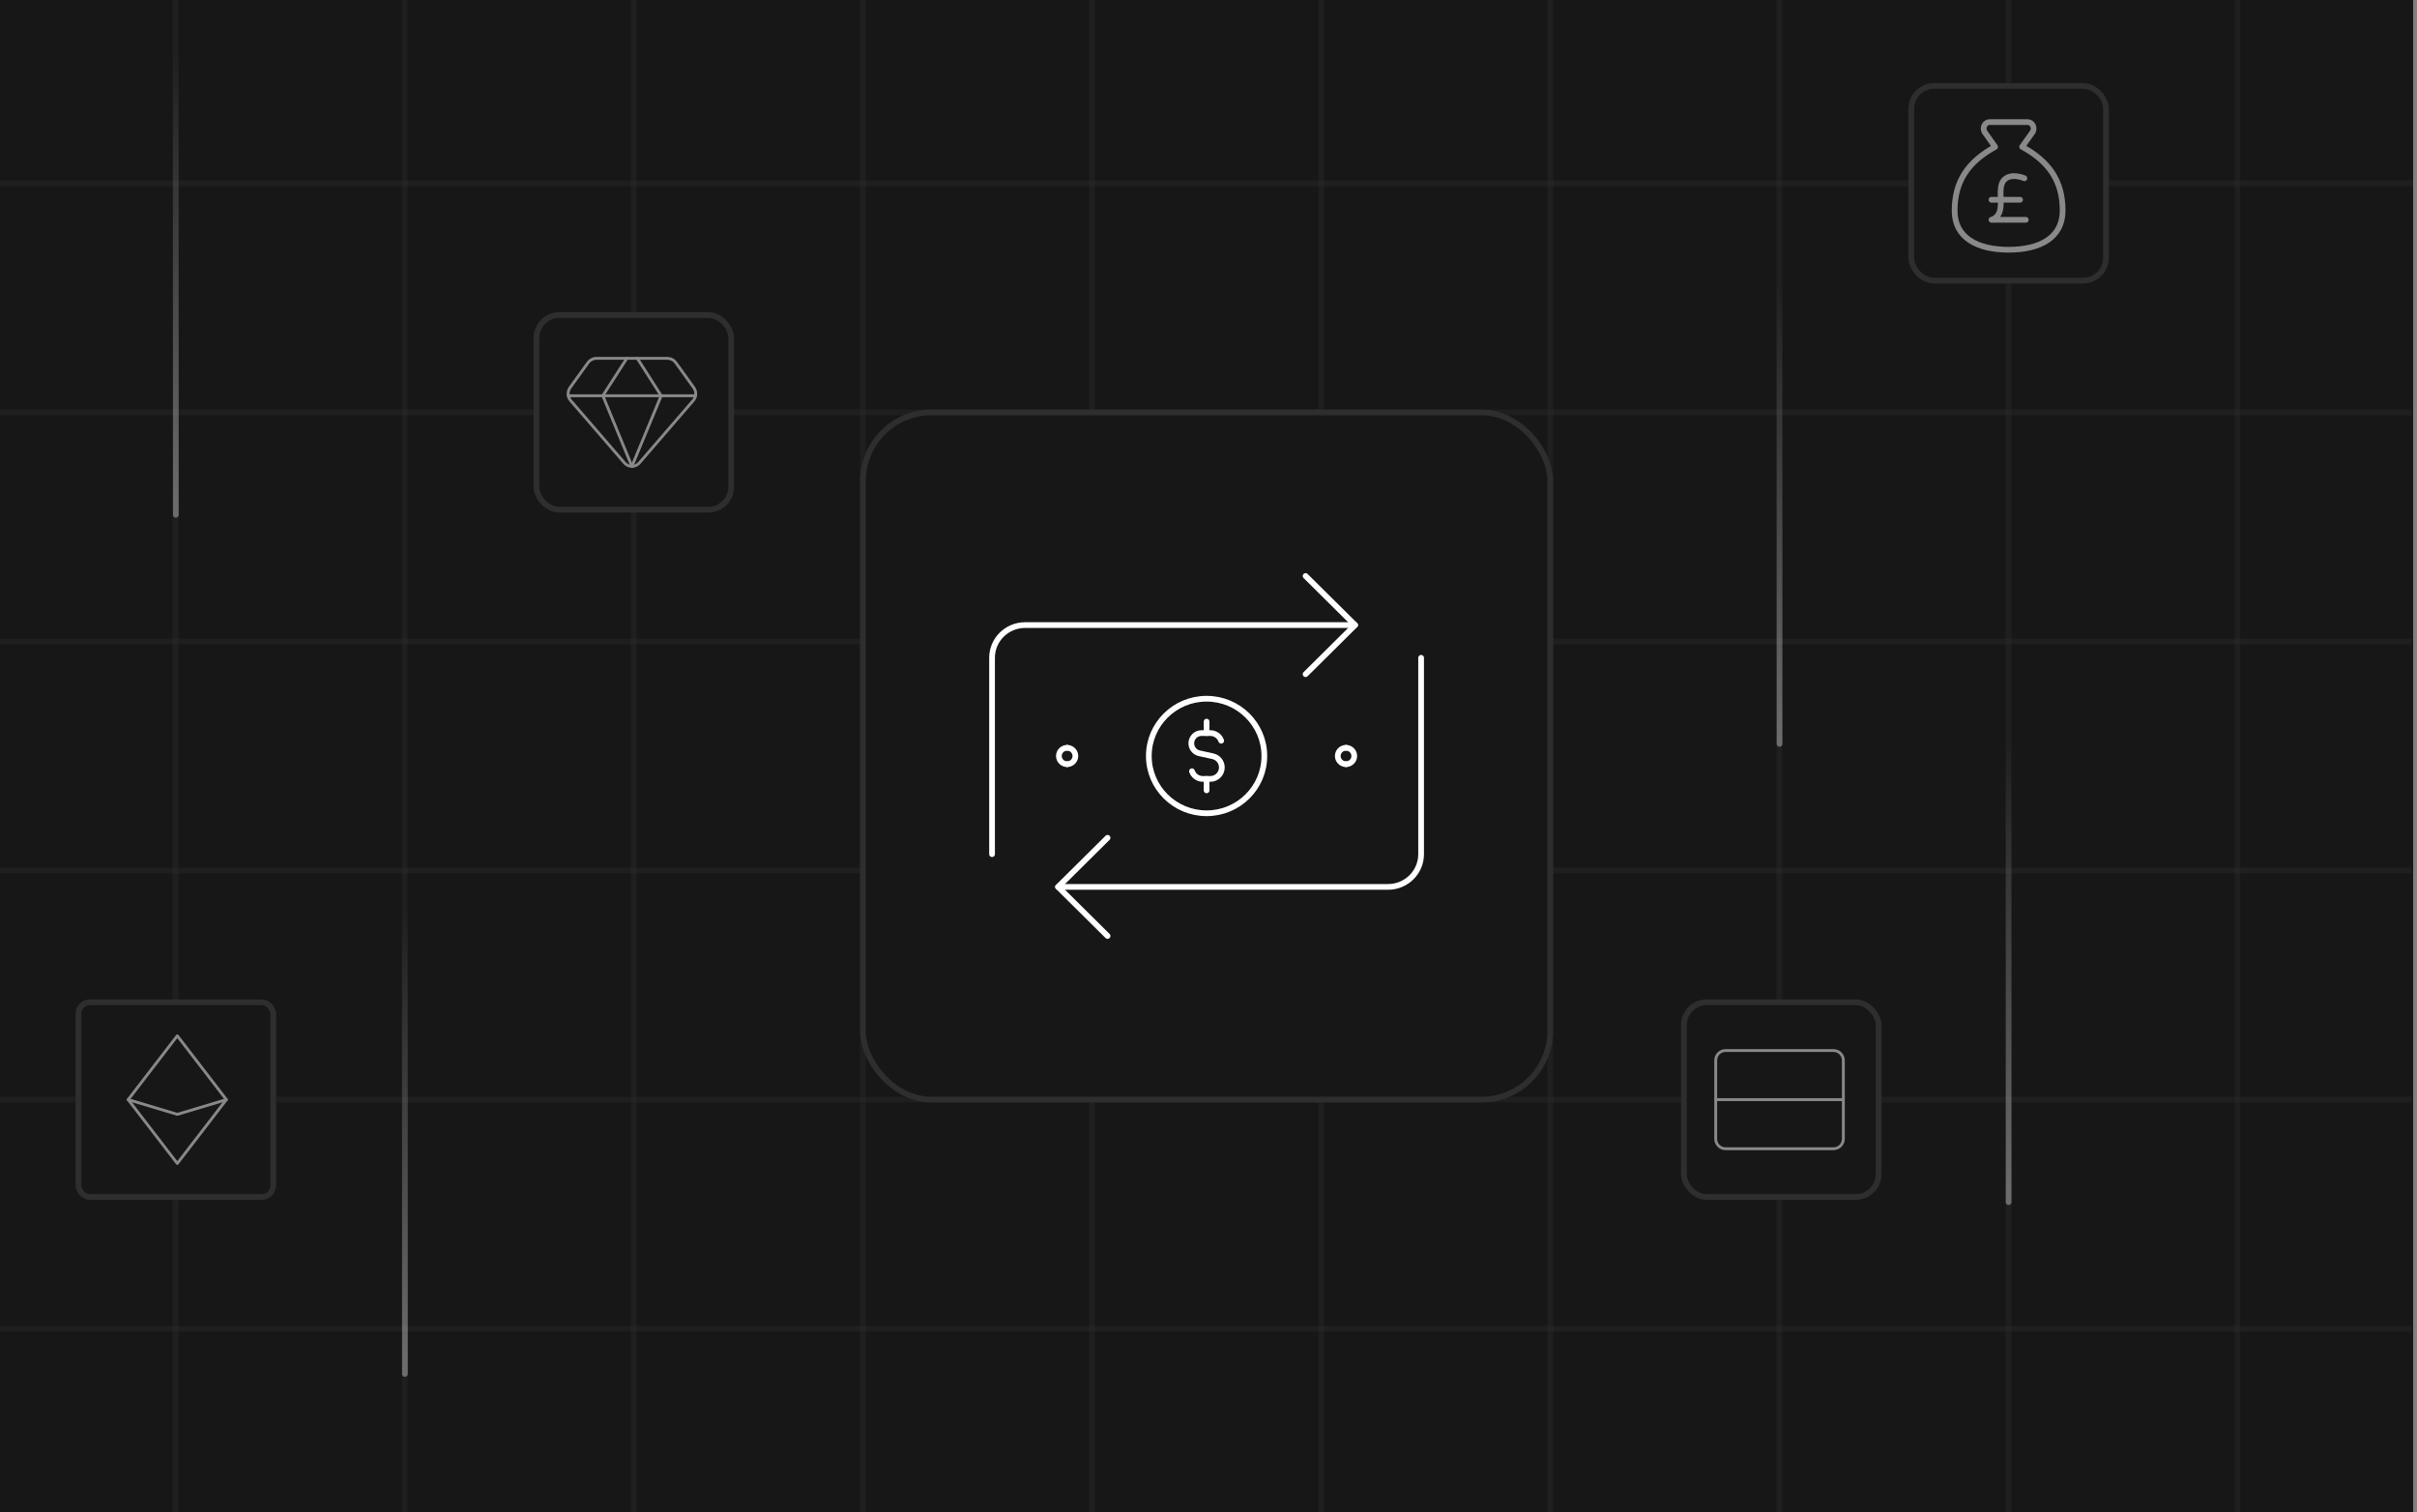 <svg width="422" height="264" viewBox="0 0 422 264" fill="none" xmlns="http://www.w3.org/2000/svg">
<rect x="0" y="0" width="422" height="264" fill="#808080" stroke="none"/>
<g clip-path="url(#clip0_7277_17006)">
<rect width="421.33" height="264" fill="#171717"/>
<path d="M30.665 264L30.665 0" stroke="#2E2E2E" stroke-opacity="0.35"/>
<path d="M70.665 264L70.665 0" stroke="#2E2E2E" stroke-opacity="0.35"/>
<path d="M110.665 264L110.665 0" stroke="#2E2E2E" stroke-opacity="0.35"/>
<path d="M150.665 264L150.665 0" stroke="#2E2E2E" stroke-opacity="0.35"/>
<path d="M190.665 264L190.665 0" stroke="#2E2E2E" stroke-opacity="0.35"/>
<path d="M230.665 264L230.665 0" stroke="#2E2E2E" stroke-opacity="0.35"/>
<path d="M270.665 264L270.665 0" stroke="#2E2E2E" stroke-opacity="0.35"/>
<path d="M310.665 264L310.665 0" stroke="#2E2E2E" stroke-opacity="0.35"/>
<path d="M350.665 264L350.665 0" stroke="#2E2E2E" stroke-opacity="0.35"/>
<path d="M390.665 264L390.665 0" stroke="#2E2E2E" stroke-opacity="0.35"/>
<path d="M0 32H421.33" stroke="#2E2E2E" stroke-opacity="0.35"/>
<path d="M0 72H421.03" stroke="#2E2E2E" stroke-opacity="0.35"/>
<path d="M0 112H421.03" stroke="#2E2E2E" stroke-opacity="0.35"/>
<path d="M0 152H421.03" stroke="#2E2E2E" stroke-opacity="0.35"/>
<path d="M0 192H421.03" stroke="#2E2E2E" stroke-opacity="0.35"/>
<path d="M0 232H421.03" stroke="#2E2E2E" stroke-opacity="0.35"/>
<path d="M310.7 129.889L310.7 49.461" stroke="url(#paint0_linear_7277_17006)" stroke-opacity="0.35" stroke-linecap="round"/>
<path d="M350.7 209.889L350.7 129.461" stroke="url(#paint1_linear_7277_17006)" stroke-opacity="0.35" stroke-linecap="round"/>
<path d="M30.7 89.889L30.7 9.461" stroke="url(#paint2_linear_7277_17006)" stroke-opacity="0.35" stroke-linecap="round"/>
<path d="M70.7 239.889L70.7 159.461" stroke="url(#paint3_linear_7277_17006)" stroke-opacity="0.35" stroke-linecap="round"/>
<rect x="150.665" y="72" width="120" height="120" rx="12" fill="#171717"/>
<rect x="150.665" y="72" width="120" height="120" rx="12" stroke="#2E2E2E"/>
<path d="M236.595 109.143H178.972C175.79 109.143 173.21 111.701 173.21 114.857V149.143" stroke="white" stroke-linecap="round" stroke-linejoin="round"/>
<path d="M248.12 114.857V149.143C248.12 152.299 245.54 154.857 242.358 154.857H184.735" stroke="white" stroke-linecap="round" stroke-linejoin="round"/>
<path d="M210.665 142C216.234 142 220.749 137.523 220.749 132C220.749 126.477 216.234 122 210.665 122C205.096 122 200.581 126.477 200.581 132C200.581 137.523 205.096 142 210.665 142Z" stroke="white" stroke-linecap="round" stroke-linejoin="round"/>
<path d="M213.218 129.333C213.13 129.084 212.994 128.859 212.822 128.666C212.456 128.257 211.924 128 211.331 128H209.783C208.797 128 207.998 128.799 207.998 129.785C207.998 130.624 208.582 131.35 209.402 131.529L211.759 132.044C212.677 132.245 213.331 133.059 213.331 133.999C213.331 135.103 212.436 136 211.331 136H209.998C209.127 136 208.386 135.443 208.112 134.666" stroke="white" stroke-linecap="round" stroke-linejoin="round"/>
<path d="M210.665 128V126" stroke="white" stroke-linecap="round" stroke-linejoin="round"/>
<path d="M210.665 138V136" stroke="white" stroke-linecap="round" stroke-linejoin="round"/>
<path d="M186.319 133.428C185.523 133.428 184.878 132.789 184.878 132C184.878 131.211 185.523 130.571 186.319 130.571" stroke="white" stroke-linecap="round" stroke-linejoin="round"/>
<path d="M186.319 133.428C187.114 133.428 187.759 132.789 187.759 132C187.759 131.211 187.114 130.571 186.319 130.571" stroke="white" stroke-linecap="round" stroke-linejoin="round"/>
<path d="M235.011 133.428C234.216 133.428 233.571 132.789 233.571 132C233.571 131.211 234.216 130.571 235.011 130.571" stroke="white" stroke-linecap="round" stroke-linejoin="round"/>
<path d="M235.011 133.428C235.807 133.428 236.452 132.789 236.452 132C236.452 131.211 235.807 130.571 235.011 130.571" stroke="white" stroke-linecap="round" stroke-linejoin="round"/>
<path d="M227.952 100.571L236.595 109.143L227.952 117.714" stroke="white" stroke-linecap="round" stroke-linejoin="round"/>
<path d="M193.378 146.286L184.735 154.857L193.378 163.428" stroke="white" stroke-linecap="round" stroke-linejoin="round"/>
<rect x="93.665" y="55" width="34" height="34" rx="4" fill="#171717"/>
<rect x="93.665" y="55" width="34" height="34" rx="4" stroke="#2E2E2E"/>
<path d="M116.567 62.571H104.093C103.805 62.579 103.524 62.655 103.271 62.793C103.018 62.93 102.8 63.126 102.636 63.364L99.518 67.705C99.286 68.034 99.171 68.431 99.189 68.834C99.208 69.236 99.36 69.621 99.621 69.927L108.976 80.762C109.137 80.969 109.342 81.137 109.576 81.253C109.811 81.368 110.069 81.428 110.33 81.428C110.591 81.428 110.849 81.368 111.084 81.253C111.318 81.137 111.524 80.969 111.684 80.762L121.04 69.927C121.301 69.621 121.452 69.236 121.471 68.834C121.49 68.431 121.374 68.034 121.142 67.705L118.024 63.364C117.86 63.126 117.643 62.93 117.39 62.793C117.137 62.655 116.855 62.579 116.567 62.571Z" stroke="#898989" stroke-width="0.5" stroke-linecap="round" stroke-linejoin="round"/>
<path d="M109.439 62.571L105.256 69.093L110.33 81.428" stroke="#898989" stroke-width="0.5" stroke-linecap="round" stroke-linejoin="round"/>
<path d="M111.273 62.571L115.439 69.093L110.33 81.428" stroke="#898989" stroke-width="0.5" stroke-linecap="round" stroke-linejoin="round"/>
<path d="M99.222 69.103H121.439" stroke="#898989" stroke-width="0.5" stroke-linecap="round" stroke-linejoin="round"/>
<rect x="294" y="175" width="34" height="34" rx="4" fill="#171717"/>
<rect x="294" y="175" width="34" height="34" rx="4" stroke="#2E2E2E"/>
<path d="M299.557 198.857V185.143C299.557 184.196 300.325 183.429 301.271 183.429H320.129C321.075 183.429 321.843 184.196 321.843 185.143V198.857C321.843 199.804 321.075 200.572 320.129 200.572H301.271C300.325 200.572 299.557 199.804 299.557 198.857Z" stroke="#898989" stroke-width="0.5" stroke-linecap="round" stroke-linejoin="round"/>
<path d="M299.557 192H321.843" stroke="#898989" stroke-width="0.5" stroke-linecap="round" stroke-linejoin="round"/>
<rect x="13.7" y="175" width="34" height="34" rx="2" fill="#171717"/>
<rect x="13.7" y="175" width="34" height="34" rx="2" stroke="#2E2E2E"/>
<path d="M30.956 180.857L39.527 192L30.956 203.143L22.384 192L30.956 180.857Z" stroke="#898989" stroke-width="0.5" stroke-linecap="round" stroke-linejoin="round"/>
<path d="M39.527 192L30.956 194.572L22.384 192" stroke="#898989" stroke-width="0.5" stroke-linecap="round" stroke-linejoin="round"/>
<rect x="333.7" y="15" width="34" height="34" rx="4" fill="#171717"/>
<rect x="333.7" y="15" width="34" height="34" rx="4" stroke="#2E2E2E"/>
<path d="M353.45 31.126C353.45 31.126 351.2 30.126 349.95 31.376C348.293 33.033 350.7 37.376 347.7 38.376H353.7" stroke="#898989" stroke-linecap="round" stroke-linejoin="round"/>
<path d="M352.7 34.876H347.7" stroke="#898989" stroke-linecap="round" stroke-linejoin="round"/>
<path d="M350.7 43.604C356.2 43.604 360.129 41.482 360.129 36.758C360.129 31.622 357.771 28.199 353.057 25.632L354.911 23.03C355.006 22.859 355.057 22.665 355.06 22.465C355.062 22.266 355.017 22.07 354.927 21.896C354.838 21.722 354.708 21.577 354.551 21.476C354.394 21.374 354.214 21.32 354.031 21.318H347.369C347.186 21.32 347.007 21.374 346.849 21.476C346.692 21.577 346.562 21.722 346.473 21.896C346.383 22.07 346.338 22.266 346.341 22.465C346.343 22.665 346.394 22.859 346.489 23.03L348.343 25.649C343.629 28.233 341.271 31.657 341.271 36.792C341.271 41.482 345.2 43.604 350.7 43.604Z" stroke="#898989" stroke-linecap="round" stroke-linejoin="round"/>
</g>
<defs>
<linearGradient id="paint0_linear_7277_17006" x1="310.7" y1="49.461" x2="310.7" y2="129.889" gradientUnits="userSpaceOnUse">
<stop stop-color="white" stop-opacity="0"/>
<stop offset="1" stop-color="white"/>
</linearGradient>
<linearGradient id="paint1_linear_7277_17006" x1="350.7" y1="129.461" x2="350.7" y2="209.889" gradientUnits="userSpaceOnUse">
<stop stop-color="white" stop-opacity="0"/>
<stop offset="1" stop-color="white"/>
</linearGradient>
<linearGradient id="paint2_linear_7277_17006" x1="30.7" y1="9.461" x2="30.7" y2="89.889" gradientUnits="userSpaceOnUse">
<stop stop-color="white" stop-opacity="0"/>
<stop offset="1" stop-color="white"/>
</linearGradient>
<linearGradient id="paint3_linear_7277_17006" x1="70.7" y1="159.461" x2="70.7" y2="239.889" gradientUnits="userSpaceOnUse">
<stop stop-color="white" stop-opacity="0"/>
<stop offset="1" stop-color="white"/>
</linearGradient>
<clipPath id="clip0_7277_17006">
<rect width="421.33" height="264" fill="white"/>
</clipPath>
</defs>
</svg>
